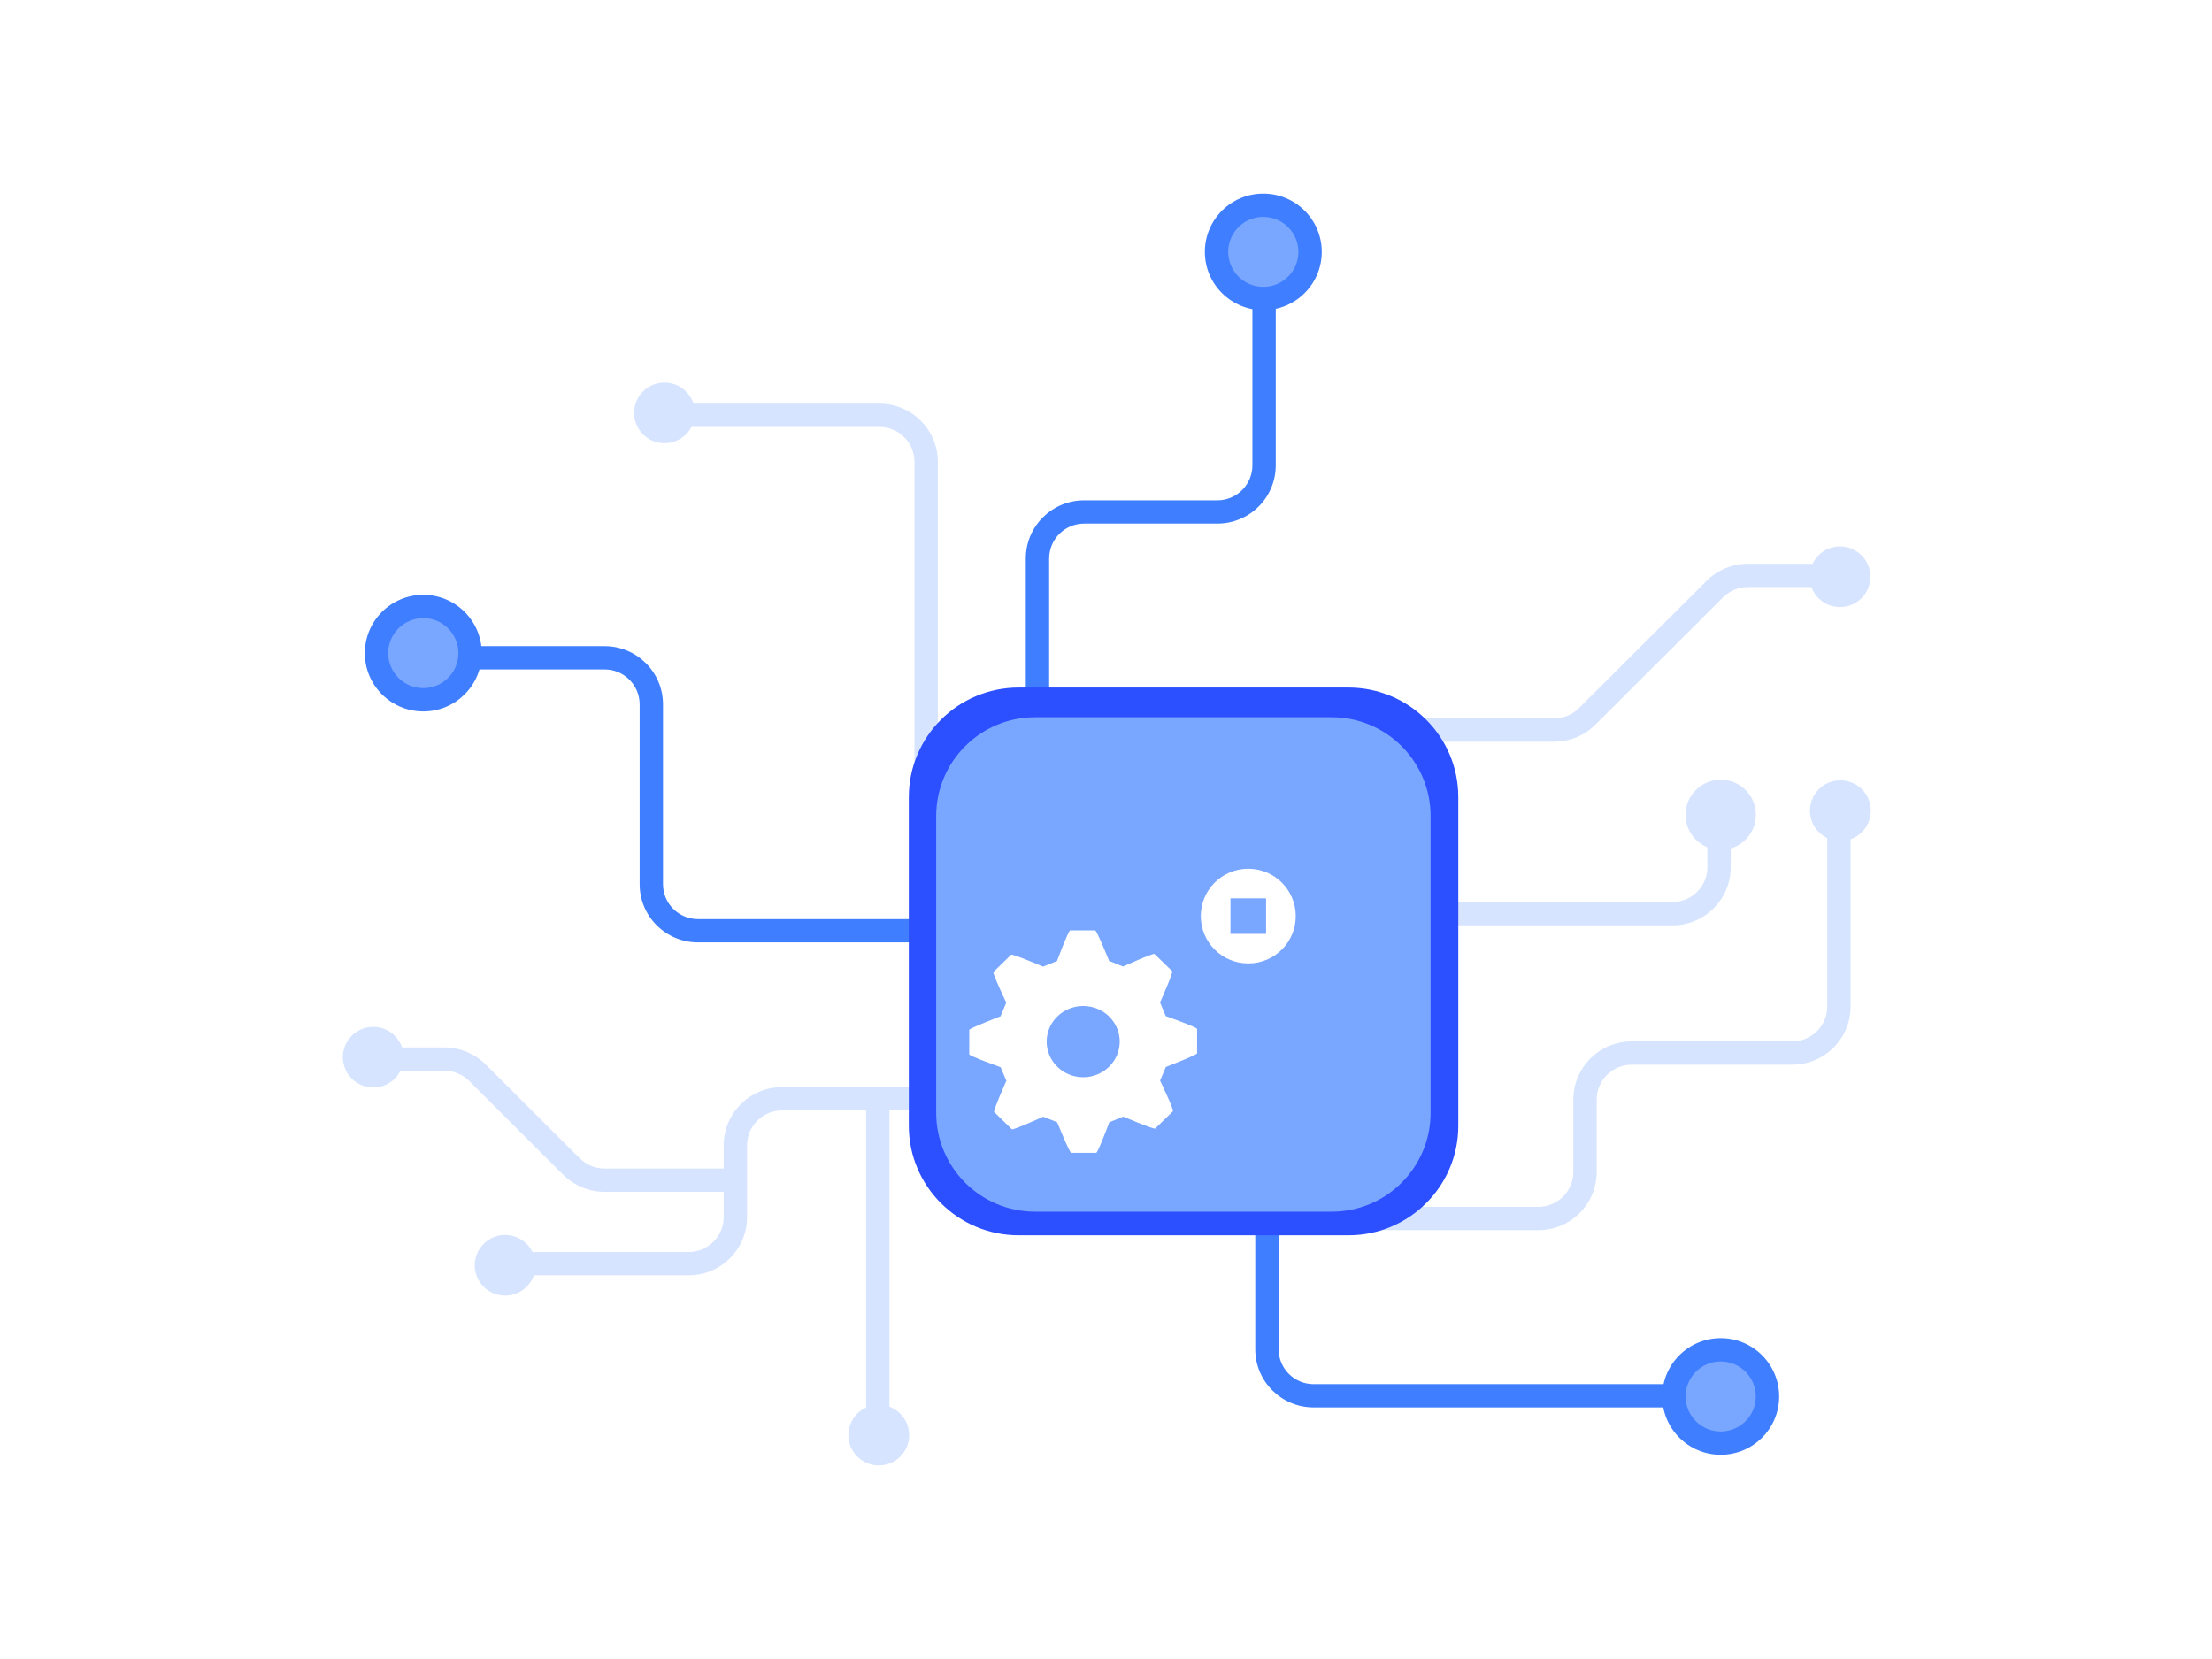 <svg width="392" height="294" viewBox="0 0 392 294" fill="none" xmlns="http://www.w3.org/2000/svg">
<path fill-rule="evenodd" clip-rule="evenodd" d="M323.813 178.367V144.171H327.951V178.367C327.951 184.064 323.319 188.681 317.605 188.681H289.163C285.735 188.681 282.955 191.452 282.955 194.87V207.692C282.955 213.388 278.323 218.006 272.609 218.006H223.084V213.88H272.609C276.038 213.88 278.817 211.109 278.817 207.692V194.87C278.817 189.174 283.449 184.556 289.163 184.556H317.605C321.034 184.556 323.813 181.785 323.813 178.367Z" fill="#D6E4FF"/>
<path fill-rule="evenodd" clip-rule="evenodd" d="M306.716 141.132V153.672C306.716 159.368 302.084 163.986 296.37 163.986H233.249V159.86H296.37C299.799 159.86 302.578 157.09 302.578 153.672V141.132H306.716Z" fill="#D6E4FF"/>
<path fill-rule="evenodd" clip-rule="evenodd" d="M309.752 104.034C308.105 104.034 306.525 104.687 305.361 105.848L282.735 128.417C280.794 130.352 278.162 131.44 275.417 131.44H233.26C229.832 131.44 227.052 134.21 227.052 137.628V149.521H222.914V137.628C222.914 131.932 227.546 127.314 233.26 127.314H275.417C277.064 127.314 278.643 126.662 279.808 125.5L302.434 102.932C304.374 100.996 307.007 99.909 309.752 99.909H323.834V104.034H309.752Z" fill="#D6E4FF"/>
<path fill-rule="evenodd" clip-rule="evenodd" d="M326.074 107.585C329.05 107.585 331.463 105.178 331.463 102.21C331.463 99.241 329.05 96.835 326.074 96.835C323.098 96.835 320.686 99.241 320.686 102.21C320.686 105.178 323.098 107.585 326.074 107.585Z" fill="#D6E4FF"/>
<path fill-rule="evenodd" clip-rule="evenodd" d="M222.452 239.104V188.334H226.591V239.104C226.591 242.521 229.37 245.292 232.798 245.292H304.775V249.417H232.798C227.084 249.417 222.452 244.8 222.452 239.104Z" fill="#3E7EFF"/>
<path fill-rule="evenodd" clip-rule="evenodd" d="M304.935 150.62C308.379 150.62 311.171 147.835 311.171 144.4C311.171 140.965 308.379 138.18 304.935 138.18C301.491 138.18 298.699 140.965 298.699 144.4C298.699 147.835 301.491 150.62 304.935 150.62Z" fill="#D6E4FF"/>
<path fill-rule="evenodd" clip-rule="evenodd" d="M304.935 255.745C309.513 255.745 313.225 252.043 313.225 247.476C313.225 242.909 309.513 239.207 304.935 239.207C300.356 239.207 296.645 242.909 296.645 247.476C296.645 252.043 300.356 255.745 304.935 255.745Z" fill="#79A6FF"/>
<path fill-rule="evenodd" clip-rule="evenodd" d="M294.576 247.476C294.576 241.771 299.213 237.144 304.935 237.144C310.658 237.144 315.294 241.771 315.294 247.476C315.294 253.181 310.658 257.808 304.935 257.808C299.213 257.808 294.576 253.181 294.576 247.476ZM304.935 241.27C301.501 241.27 298.714 244.047 298.714 247.476C298.714 250.905 301.501 253.682 304.935 253.682C308.37 253.682 311.156 250.905 311.156 247.476C311.156 244.047 308.37 241.27 304.935 241.27Z" fill="#3E7EFF"/>
<path fill-rule="evenodd" clip-rule="evenodd" d="M326.14 149.038C329.116 149.038 331.529 146.632 331.529 143.663C331.529 140.695 329.116 138.288 326.14 138.288C323.164 138.288 320.752 140.695 320.752 143.663C320.752 146.632 323.164 149.038 326.14 149.038Z" fill="#D6E4FF"/>
<path fill-rule="evenodd" clip-rule="evenodd" d="M226.082 41.765V82.474C226.082 88.171 221.449 92.788 215.735 92.788H192.132C188.704 92.788 185.925 95.559 185.925 98.977V131.858H181.786V98.977C181.786 93.281 186.418 88.663 192.132 88.663H215.735C219.164 88.663 221.943 85.892 221.943 82.474V41.765H226.082Z" fill="#3E7EFF"/>
<path fill-rule="evenodd" clip-rule="evenodd" d="M117.929 71.53H155.852C161.566 71.53 166.198 76.147 166.198 81.844V139.797H162.059V81.844C162.059 78.426 159.28 75.655 155.852 75.655H117.929V71.53Z" fill="#D6E4FF"/>
<path fill-rule="evenodd" clip-rule="evenodd" d="M117.757 78.535C120.733 78.535 123.146 76.129 123.146 73.16C123.146 70.192 120.733 67.785 117.757 67.785C114.781 67.785 112.369 70.192 112.369 73.16C112.369 76.129 114.781 78.535 117.757 78.535Z" fill="#D6E4FF"/>
<path fill-rule="evenodd" clip-rule="evenodd" d="M68.945 185.624H78.756C81.501 185.624 84.134 186.712 86.074 188.647L102.738 205.269C103.902 206.43 105.482 207.082 107.129 207.082H128.495V211.208H107.129C104.384 211.208 101.751 210.121 99.811 208.185L83.147 191.564C81.983 190.402 80.403 189.75 78.756 189.75H68.945V185.624Z" fill="#D6E4FF"/>
<path fill-rule="evenodd" clip-rule="evenodd" d="M66.149 192.72C69.125 192.72 71.537 190.314 71.537 187.345C71.537 184.377 69.125 181.971 66.149 181.971C63.173 181.971 60.76 184.377 60.76 187.345C60.76 190.314 63.173 192.72 66.149 192.72Z" fill="#D6E4FF"/>
<path fill-rule="evenodd" clip-rule="evenodd" d="M128.249 202.972C128.249 197.276 132.881 192.658 138.595 192.658H173.574V196.783H138.595C135.166 196.783 132.387 199.554 132.387 202.972V215.694C132.387 221.39 127.755 226.008 122.041 226.008H92.306V221.882H122.041C125.47 221.882 128.249 219.112 128.249 215.694V202.972Z" fill="#D6E4FF"/>
<path fill-rule="evenodd" clip-rule="evenodd" d="M89.519 229.608C92.495 229.608 94.907 227.201 94.907 224.233C94.907 221.264 92.495 218.858 89.519 218.858C86.543 218.858 84.13 221.264 84.13 224.233C84.13 227.201 86.543 229.608 89.519 229.608Z" fill="#D6E4FF"/>
<path fill-rule="evenodd" clip-rule="evenodd" d="M153.487 252.81V195.956H157.625V252.81H153.487Z" fill="#D6E4FF"/>
<path fill-rule="evenodd" clip-rule="evenodd" d="M155.734 259.7C158.71 259.7 161.122 257.294 161.122 254.325C161.122 251.357 158.71 248.95 155.734 248.95C152.758 248.95 150.345 251.357 150.345 254.325C150.345 257.294 152.758 259.7 155.734 259.7Z" fill="#D6E4FF"/>
<path fill-rule="evenodd" clip-rule="evenodd" d="M76.027 114.51H107.148C112.862 114.51 117.494 119.128 117.494 124.824V156.693C117.494 160.111 120.273 162.881 123.701 162.881H161.358V167.007H123.701C117.987 167.007 113.355 162.389 113.355 156.693V124.824C113.355 121.406 110.576 118.636 107.148 118.636H76.027V114.51Z" fill="#3E7EFF"/>
<path fill-rule="evenodd" clip-rule="evenodd" d="M74.893 124.015C79.471 124.015 83.183 120.313 83.183 115.746C83.183 111.179 79.471 107.477 74.893 107.477C70.314 107.477 66.603 111.179 66.603 115.746C66.603 120.313 70.314 124.015 74.893 124.015Z" fill="#79A6FF"/>
<path fill-rule="evenodd" clip-rule="evenodd" d="M64.655 115.746C64.655 110.041 69.292 105.414 75.014 105.414C80.737 105.414 85.374 110.041 85.374 115.746C85.374 121.451 80.737 126.078 75.014 126.078C69.292 126.078 64.655 121.451 64.655 115.746ZM75.014 109.54C71.58 109.54 68.793 112.317 68.793 115.746C68.793 119.175 71.58 121.952 75.014 121.952C78.449 121.952 81.235 119.175 81.235 115.746C81.235 112.317 78.449 109.54 75.014 109.54Z" fill="#3E7EFF"/>
<path fill-rule="evenodd" clip-rule="evenodd" d="M223.877 52.901C228.455 52.901 232.167 49.199 232.167 44.632C232.167 40.065 228.455 36.363 223.877 36.363C219.298 36.363 215.587 40.065 215.587 44.632C215.587 49.199 219.298 52.901 223.877 52.901Z" fill="#79A6FF"/>
<path fill-rule="evenodd" clip-rule="evenodd" d="M213.518 44.632C213.518 38.927 218.154 34.3 223.877 34.3C229.599 34.3 234.236 38.927 234.236 44.632C234.236 50.337 229.599 54.964 223.877 54.964C218.154 54.964 213.518 50.337 213.518 44.632ZM223.877 38.426C220.442 38.426 217.656 41.203 217.656 44.632C217.656 48.061 220.442 50.838 223.877 50.838C227.311 50.838 230.098 48.061 230.098 44.632C230.098 41.203 227.311 38.426 223.877 38.426Z" fill="#3E7EFF"/>
<g filter="url(#filter0_d)">
<path d="M161.056 139.259C161.056 128.537 169.776 119.845 180.531 119.845H238.957C249.712 119.845 258.432 128.537 258.432 139.259V197.502C258.432 208.224 249.712 216.916 238.957 216.916H180.531C169.776 216.916 161.056 208.224 161.056 197.502V139.259Z" fill="#2C50FF"/>
</g>
<g filter="url(#filter1_d)">
<path d="M165.905 142.631C165.905 132.952 173.75 125.107 183.429 125.107H236.001C245.679 125.107 253.525 132.952 253.525 142.631V195.203C253.525 204.881 245.679 212.727 236.001 212.727H183.429C173.75 212.727 165.905 204.881 165.905 195.203V142.631Z" fill="#79A6FF"/>
</g>
<path fill-rule="evenodd" clip-rule="evenodd" d="M206.596 180.071L205.575 177.659C205.575 177.659 207.95 172.324 207.739 172.115L204.597 169.064C204.378 168.857 199.026 171.285 199.026 171.285L196.56 170.295C196.56 170.295 194.379 164.885 194.077 164.885H189.647C189.338 164.885 187.319 170.304 187.319 170.304L184.855 171.304C184.855 171.304 179.393 168.982 179.183 169.192L176.05 172.252C175.831 172.46 178.325 177.687 178.325 177.687L177.31 180.099C177.31 180.099 171.767 182.229 171.767 182.511V186.844C171.767 187.144 177.32 189.121 177.32 189.121L178.341 191.523C178.341 191.523 175.968 196.858 176.179 197.058L179.312 200.125C179.529 200.326 184.88 197.895 184.88 197.895L187.356 198.888C187.356 198.888 189.53 204.297 189.832 204.297H194.269C194.57 204.297 196.588 198.879 196.588 198.879L199.064 197.879C199.064 197.879 204.516 200.2 204.726 199.99L207.866 196.93C208.085 196.723 205.584 191.495 205.584 191.495L206.606 189.083C206.606 189.083 212.142 186.953 212.142 186.662V182.339C212.149 182.038 206.596 180.071 206.596 180.071ZM198.433 184.588C198.433 188.074 195.529 190.904 191.959 190.904C188.387 190.904 185.483 188.074 185.483 184.588C185.483 181.108 188.387 178.277 191.959 178.277C195.529 178.277 198.433 181.108 198.433 184.588Z" fill="white"/>
<path fill-rule="evenodd" clip-rule="evenodd" d="M229.629 162.347C229.629 166.981 225.861 170.737 221.212 170.737C216.564 170.737 212.796 166.981 212.796 162.347C212.796 157.714 216.564 153.957 221.212 153.957C225.861 153.957 229.629 157.714 229.629 162.347ZM224.368 159.201H218.056V165.494H224.368V159.201Z" fill="white"/>
<defs>
<filter id="filter0_d" x="147.056" y="107.845" width="125.375" height="125.072" filterUnits="userSpaceOnUse" color-interpolation-filters="sRGB">
<feFlood flood-opacity="0" result="BackgroundImageFix"/>
<feColorMatrix in="SourceAlpha" type="matrix" values="0 0 0 0 0 0 0 0 0 0 0 0 0 0 0 0 0 0 127 0"/>
<feOffset dy="2"/>
<feGaussianBlur stdDeviation="7"/>
<feColorMatrix type="matrix" values="0 0 0 0 0 0 0 0 0 0 0 0 0 0 0 0 0 0 0.196 0"/>
<feBlend mode="normal" in2="BackgroundImageFix" result="effect1_dropShadow"/>
<feBlend mode="normal" in="SourceGraphic" in2="effect1_dropShadow" result="shape"/>
</filter>
<filter id="filter1_d" x="151.905" y="113.107" width="115.62" height="115.62" filterUnits="userSpaceOnUse" color-interpolation-filters="sRGB">
<feFlood flood-opacity="0" result="BackgroundImageFix"/>
<feColorMatrix in="SourceAlpha" type="matrix" values="0 0 0 0 0 0 0 0 0 0 0 0 0 0 0 0 0 0 127 0"/>
<feOffset dy="2"/>
<feGaussianBlur stdDeviation="7"/>
<feColorMatrix type="matrix" values="0 0 0 0 0 0 0 0 0 0 0 0 0 0 0 0 0 0 0.196 0"/>
<feBlend mode="normal" in2="BackgroundImageFix" result="effect1_dropShadow"/>
<feBlend mode="normal" in="SourceGraphic" in2="effect1_dropShadow" result="shape"/>
</filter>
</defs>
</svg>
